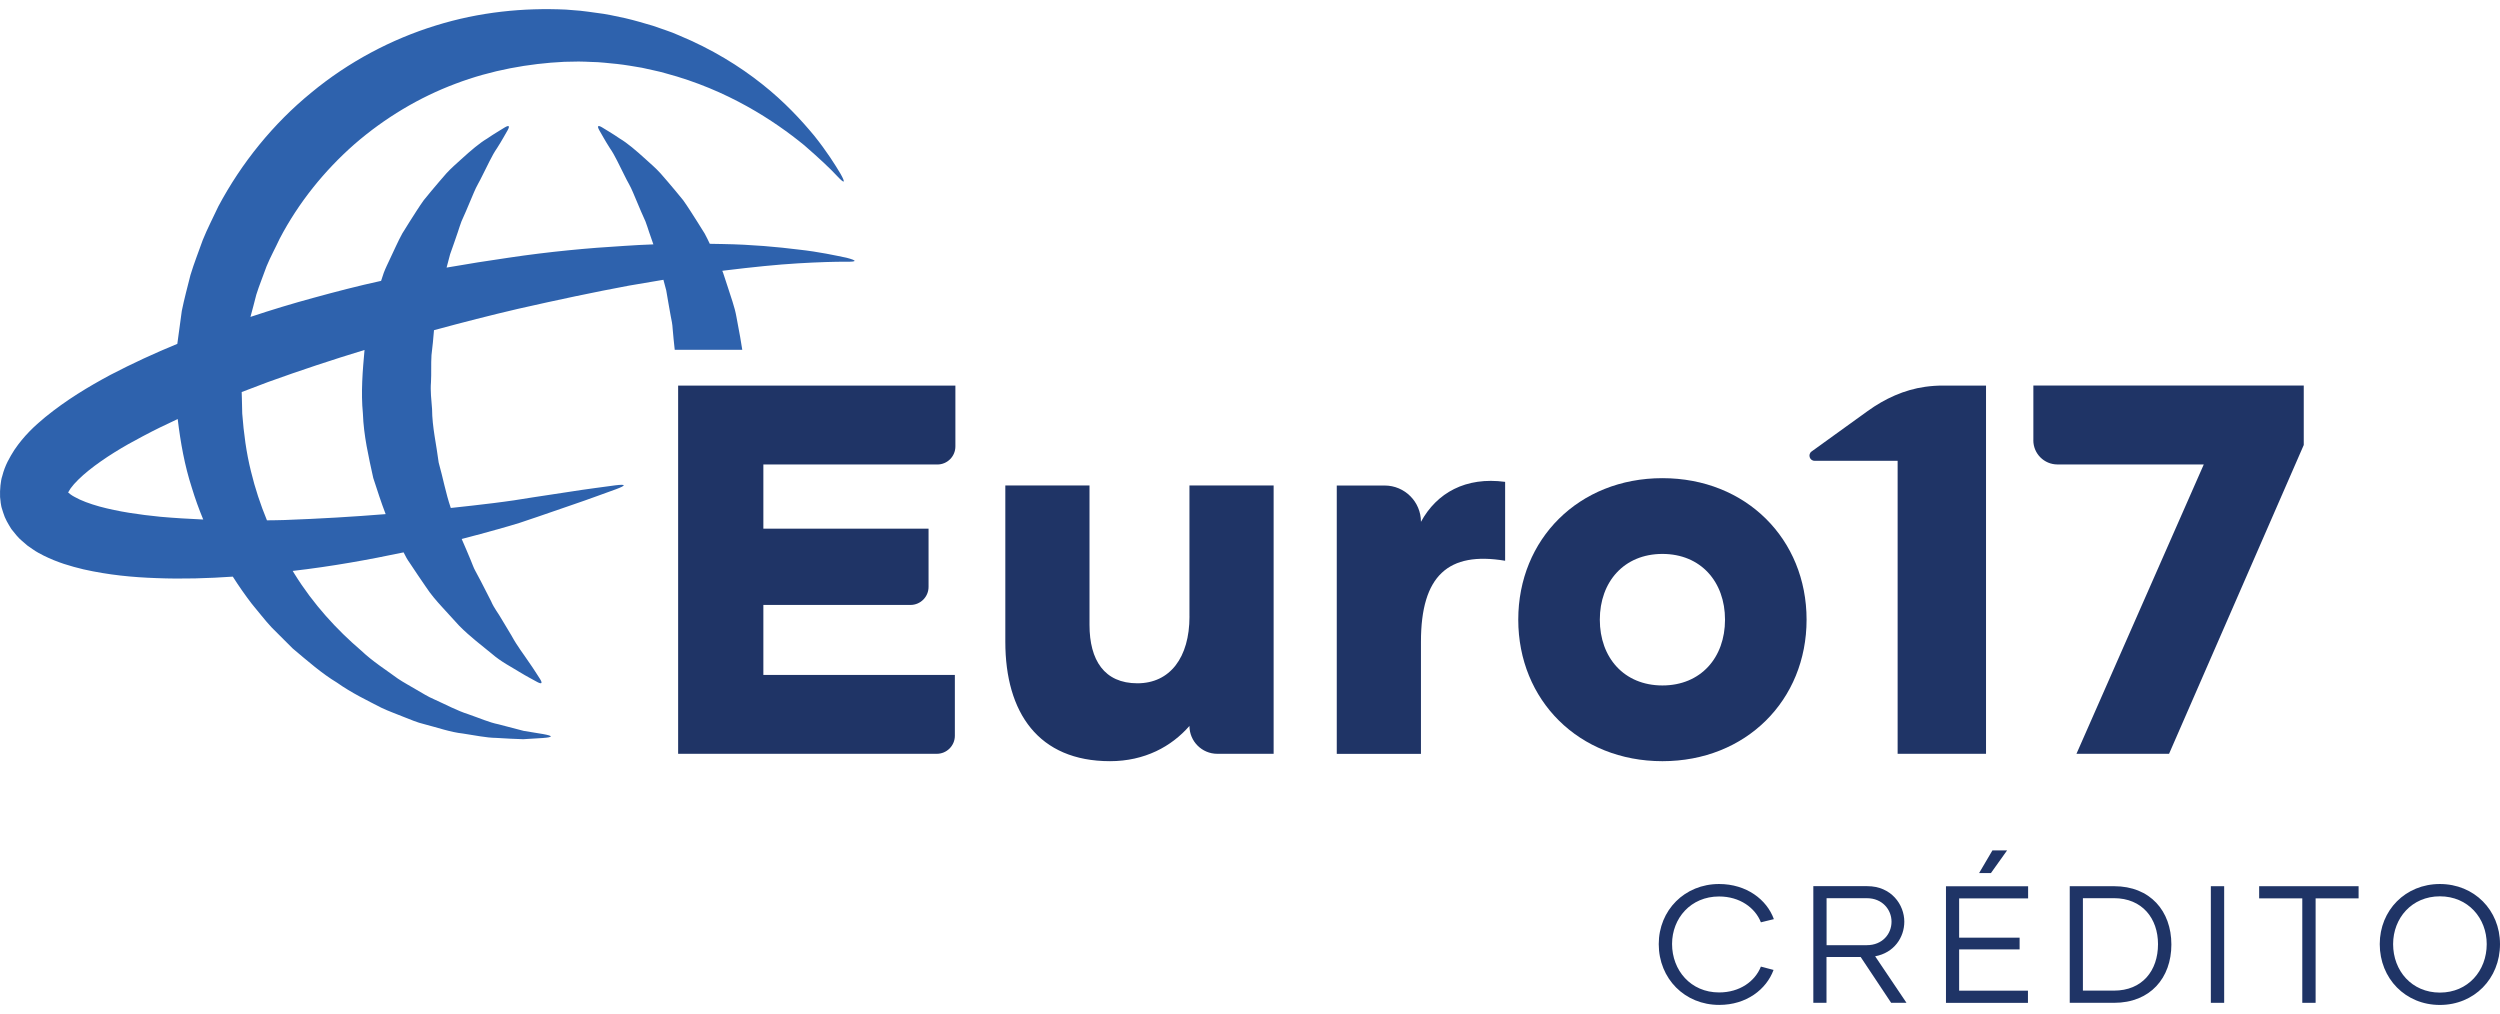 <svg width="249" height="101" viewBox="0 0 249 101" fill="none" xmlns="http://www.w3.org/2000/svg">
<path d="M165.211 94.035C165.211 90.651 167.8 88.047 171.219 88.047C173.958 88.047 175.981 89.608 176.677 91.547L175.385 91.862C174.819 90.42 173.292 89.289 171.219 89.289C168.396 89.289 166.538 91.462 166.538 94.02C166.538 96.643 168.396 98.847 171.219 98.847C173.292 98.847 174.804 97.735 175.385 96.274L176.646 96.605C175.931 98.547 173.942 100.089 171.238 100.089C167.8 100.093 165.211 97.47 165.211 94.035Z" fill="#1F3466"/>
<path d="M185.323 95.316H181.919V99.877H180.607V88.262H185.984C188.373 88.262 189.669 90.104 189.669 91.796C189.669 93.358 188.657 94.9 186.765 95.246L189.884 99.877H188.357L185.323 95.316ZM181.923 94.139H185.938C187.481 94.139 188.396 93.027 188.396 91.8C188.396 90.589 187.465 89.462 185.957 89.462H181.927V94.139H181.923Z" fill="#1F3466"/>
<path d="M195.13 89.48V93.395H201.153V94.557H195.13V98.672H201.984V99.884H193.819V88.269H202V89.48H195.13ZM198.296 86.957H197.119L198.446 84.699H199.907L198.296 86.957Z" fill="#1F3466"/>
<path d="M216.269 94.073C216.269 97.408 214.161 99.881 210.561 99.881H206.146V88.266H210.561C214.158 88.266 216.269 90.735 216.269 94.073ZM214.938 94.039C214.938 91.485 213.377 89.458 210.542 89.458H207.458V98.666H210.542C213.377 98.669 214.938 96.677 214.938 94.039Z" fill="#1F3466"/>
<path d="M221.527 88.266H220.2V99.881H221.527V88.266Z" fill="#1F3466"/>
<path d="M234.916 89.477H230.635V99.881H229.308V89.477H225.012V88.266H234.916V89.477Z" fill="#1F3466"/>
<path d="M237.023 94.035C237.023 90.651 239.592 88.047 243.011 88.047C246.431 88.047 249 90.651 249 94.035C249 97.47 246.431 100.093 243.011 100.093C239.592 100.093 237.023 97.47 237.023 94.035ZM247.677 94.035C247.677 91.447 245.819 89.274 243.015 89.274C240.211 89.274 238.354 91.447 238.354 94.035C238.354 96.689 240.211 98.862 243.015 98.862C245.815 98.862 247.677 96.689 247.677 94.035Z" fill="#1F3466"/>
<path d="M67.542 75.079H93.304C94.296 75.079 95.104 74.272 95.104 73.279V67.222H76.031V60.252H90.684C91.681 60.252 92.484 59.445 92.484 58.453V52.656H76.031V46.264H93.358C94.35 46.264 95.157 45.46 95.157 44.464V38.406H67.542V75.079Z" fill="#1F3466"/>
<path d="M118.473 61.402C118.473 65.49 116.534 68.056 113.284 68.056C109.984 68.056 108.515 65.748 108.515 62.24V48.355H100.13V63.917C100.13 70.99 103.43 75.813 110.557 75.813C114.015 75.813 116.688 74.348 118.469 72.302C118.469 73.836 119.711 75.079 121.246 75.079H126.854V48.355H118.469V61.402H118.473Z" fill="#1F3466"/>
<path d="M141.527 51.974C141.527 49.978 139.908 48.358 137.911 48.358H133.142V75.082H141.527V63.92C141.527 57.32 144.254 54.908 149.911 55.851V47.993C145.981 47.466 143.1 49.089 141.527 51.974Z" fill="#1F3466"/>
<path d="M165.577 47.625C157.246 47.625 151.219 53.702 151.219 61.717C151.219 69.737 157.246 75.814 165.577 75.814C173.908 75.814 179.935 69.737 179.935 61.717C179.935 53.702 173.912 47.625 165.577 47.625ZM165.577 68.271C161.754 68.271 159.342 65.494 159.342 61.721C159.342 57.948 161.754 55.171 165.577 55.171C169.4 55.171 171.812 57.948 171.812 61.721C171.812 65.494 169.404 68.271 165.577 68.271Z" fill="#1F3466"/>
<path d="M191.746 38.526C189.669 38.814 187.723 39.71 186.023 40.937L180.434 44.968C180.034 45.257 180.238 45.895 180.734 45.895H189.004V75.08H197.808V38.403H193.581C192.961 38.399 192.35 38.441 191.746 38.526Z" fill="#1F3466"/>
<path d="M202.519 43.852C202.519 45.183 203.596 46.26 204.927 46.26H219.496L206.815 75.079H216.038L229.454 44.322V38.402H202.523V43.852H202.519Z" fill="#1F3466"/>
<path d="M73.35 31.567C73.173 30.537 72.784 29.564 72.488 28.594C72.33 28.114 72.173 27.637 72.019 27.167C71.996 27.102 71.965 27.041 71.938 26.975C71.996 26.967 72.061 26.956 72.119 26.948C74.95 26.602 77.43 26.348 79.484 26.229C81.538 26.106 83.157 26.064 84.269 26.067C85.38 26.087 85.396 25.952 84.315 25.671C83.223 25.448 81.611 25.083 79.53 24.856C77.453 24.598 74.911 24.356 71.992 24.306C71.573 24.294 71.13 24.291 70.696 24.283C70.53 23.937 70.365 23.587 70.184 23.26C69.692 22.475 69.226 21.714 68.753 20.994C68.511 20.637 68.296 20.279 68.046 19.944C67.78 19.625 67.522 19.31 67.269 18.998C66.753 18.39 66.269 17.806 65.792 17.271C65.311 16.737 64.765 16.275 64.288 15.841C63.326 14.967 62.488 14.252 61.726 13.798C60.996 13.294 60.373 12.944 59.969 12.687C59.553 12.44 59.453 12.537 59.684 12.963C59.93 13.375 60.261 14.006 60.742 14.752C61.261 15.491 61.684 16.479 62.219 17.514C62.469 18.048 62.799 18.548 63.046 19.163C63.299 19.767 63.569 20.402 63.849 21.064C63.992 21.387 64.138 21.717 64.288 22.052C64.426 22.394 64.526 22.76 64.653 23.121C64.784 23.521 64.934 23.933 65.076 24.34C64.134 24.375 63.172 24.421 62.184 24.491C58.592 24.702 54.726 25.06 50.638 25.671C48.638 25.96 46.58 26.283 44.48 26.652C44.596 26.21 44.715 25.756 44.83 25.325C45.092 24.575 45.361 23.844 45.599 23.121C45.722 22.764 45.826 22.394 45.961 22.052C46.111 21.717 46.257 21.387 46.399 21.064C46.68 20.402 46.946 19.767 47.203 19.163C47.453 18.548 47.78 18.052 48.03 17.514C48.569 16.479 48.988 15.491 49.507 14.752C49.988 14.006 50.319 13.375 50.565 12.963C50.795 12.54 50.699 12.444 50.28 12.687C49.876 12.944 49.257 13.294 48.523 13.798C47.761 14.252 46.922 14.967 45.961 15.841C45.488 16.275 44.942 16.737 44.457 17.271C43.98 17.806 43.499 18.39 42.98 18.998C42.726 19.306 42.465 19.621 42.203 19.944C41.953 20.275 41.738 20.637 41.495 20.994C41.022 21.714 40.557 22.475 40.065 23.26C39.622 24.067 39.253 24.937 38.83 25.814C38.626 26.256 38.403 26.698 38.226 27.164C38.138 27.433 38.045 27.706 37.957 27.975C37.934 27.979 37.907 27.987 37.884 27.991C35.684 28.471 33.465 29.048 31.222 29.664C29.138 30.229 27.042 30.864 24.945 31.564C25.138 30.833 25.345 30.094 25.526 29.356C25.826 28.394 26.218 27.464 26.553 26.514C26.938 25.579 27.43 24.694 27.853 23.779C29.726 20.194 32.311 16.991 35.311 14.356C38.33 11.737 41.769 9.69 45.357 8.344C48.93 6.983 52.699 6.325 56.199 6.156C56.68 6.148 57.161 6.137 57.638 6.129C58.103 6.125 58.492 6.16 58.922 6.171C59.749 6.175 60.615 6.298 61.461 6.371C62.303 6.463 63.126 6.613 63.938 6.748C64.734 6.94 65.538 7.075 66.299 7.302C72.469 8.944 77.123 12.029 80.103 14.467C81.561 15.733 82.692 16.787 83.403 17.56C84.126 18.329 84.238 18.248 83.723 17.321C83.18 16.41 82.346 15.075 81.088 13.506C79.807 11.963 78.134 10.137 75.9 8.371C73.673 6.602 70.896 4.875 67.596 3.51C66.784 3.137 65.903 2.89 65.03 2.567C64.138 2.31 63.226 2.029 62.284 1.813C61.334 1.61 60.388 1.39 59.342 1.271C58.838 1.206 58.292 1.117 57.803 1.071C57.33 1.033 56.853 0.994 56.373 0.956C52.165 0.76 47.773 1.179 43.38 2.548C39.007 3.898 34.715 6.152 30.988 9.24C27.238 12.302 24.069 16.198 21.749 20.552C21.23 21.671 20.653 22.764 20.195 23.906C19.784 25.067 19.326 26.214 18.972 27.387C18.672 28.583 18.353 29.752 18.107 30.967C17.957 32.064 17.807 33.156 17.661 34.248C15.422 35.167 13.199 36.191 10.999 37.337C8.795 38.521 6.615 39.829 4.499 41.552C3.442 42.425 2.391 43.398 1.438 44.802C0.972 45.544 0.499 46.321 0.222 47.425C0.072 47.841 -0.028 48.791 0.007 49.51L0.057 49.944L0.068 50.052C0.018 49.76 0.138 50.506 0.141 50.475L0.172 50.591L0.315 51.048C0.499 51.679 0.815 52.175 1.13 52.691C1.457 53.102 1.826 53.583 2.184 53.867L2.734 54.341C2.915 54.475 3.091 54.591 3.272 54.714C3.638 54.975 3.988 55.152 4.338 55.333C5.738 56.029 7.042 56.402 8.311 56.706C10.838 57.275 13.23 57.498 15.561 57.579C18.192 57.683 20.73 57.602 23.188 57.433C23.792 58.383 24.43 59.294 25.095 60.16C25.765 60.952 26.376 61.768 27.065 62.502C27.772 63.21 28.472 63.906 29.157 64.591C30.642 65.837 32.038 67.071 33.572 67.995C35.026 69.025 36.572 69.76 37.999 70.498C38.726 70.844 39.472 71.102 40.172 71.391C40.88 71.664 41.549 71.964 42.249 72.125C43.634 72.483 44.88 72.929 46.107 73.06C47.322 73.237 48.399 73.483 49.43 73.495C50.446 73.556 51.338 73.606 52.111 73.625C52.876 73.579 53.53 73.541 54.057 73.506C55.115 73.429 55.123 73.294 54.076 73.11C53.553 73.025 52.911 72.918 52.153 72.794C51.426 72.602 50.588 72.387 49.653 72.141C48.722 71.956 47.726 71.51 46.642 71.137C45.545 70.791 44.438 70.191 43.238 69.652C42.63 69.398 42.057 69.025 41.449 68.679C40.853 68.318 40.219 67.991 39.611 67.579C38.426 66.706 37.13 65.894 35.969 64.794C33.557 62.733 31.211 60.194 29.326 57.148C29.268 57.056 29.211 56.96 29.153 56.864C33.099 56.41 36.792 55.733 40.176 55.021C40.184 55.021 40.192 55.017 40.199 55.017C40.38 55.387 40.572 55.745 40.811 56.071C41.353 56.879 41.869 57.667 42.395 58.418C42.895 59.187 43.48 59.856 44.061 60.491C44.638 61.121 45.196 61.729 45.726 62.314C46.834 63.437 48.007 64.302 48.976 65.106C49.926 65.933 50.949 66.433 51.711 66.914C52.48 67.387 53.119 67.702 53.534 67.941C53.961 68.16 54.049 68.056 53.796 67.641C53.526 67.241 53.165 66.629 52.657 65.918C52.172 65.183 51.519 64.364 50.942 63.298C50.634 62.787 50.307 62.245 49.965 61.671C49.642 61.091 49.199 60.564 48.915 59.887C48.588 59.252 48.249 58.587 47.899 57.902C47.719 57.568 47.538 57.225 47.353 56.879C47.157 56.541 47.042 56.148 46.88 55.783C46.599 55.087 46.288 54.391 45.984 53.683C47.273 53.352 48.511 53.014 49.669 52.687C50.38 52.479 50.992 52.321 51.722 52.087C52.361 51.871 52.976 51.664 53.569 51.464C54.749 51.056 55.838 50.683 56.819 50.344C58.784 49.679 60.311 49.094 61.361 48.725C62.403 48.337 62.373 48.202 61.265 48.341C60.165 48.498 58.538 48.691 56.492 49.017C55.465 49.171 54.33 49.344 53.092 49.533C52.476 49.629 51.834 49.733 51.165 49.837C50.592 49.929 49.83 50.014 49.134 50.11C47.799 50.275 46.38 50.437 44.899 50.594C44.399 49.141 44.122 47.591 43.692 46.071C43.472 44.306 43.045 42.552 43.034 40.744C42.965 39.848 42.853 38.952 42.926 38.056C42.976 37.164 42.919 36.264 42.976 35.379C43.08 34.544 43.157 33.714 43.226 32.887C46.08 32.11 48.88 31.394 51.596 30.76C55.484 29.879 59.211 29.087 62.649 28.448C63.83 28.241 64.965 28.048 66.076 27.867C66.169 28.217 66.261 28.567 66.357 28.925C66.43 29.34 66.499 29.76 66.573 30.183C66.65 30.602 66.722 31.029 66.799 31.456C66.888 31.879 66.976 32.306 66.996 32.744C67.053 33.441 67.126 34.141 67.203 34.84H73.93C73.938 34.783 73.557 32.59 73.35 31.567ZM15.976 51.471C13.892 51.264 11.791 50.964 9.892 50.444C8.957 50.183 8.061 49.856 7.418 49.487C7.13 49.337 6.918 49.167 6.784 49.048C6.838 48.948 6.93 48.798 7.034 48.641C7.411 48.114 8.088 47.456 8.849 46.844C10.392 45.61 12.28 44.464 14.242 43.441C15.368 42.841 16.526 42.279 17.699 41.737C17.98 44.083 18.395 46.387 19.103 48.568C19.434 49.656 19.815 50.714 20.242 51.744C18.822 51.679 17.399 51.598 15.976 51.471ZM28.338 51.794C27.761 51.814 27.172 51.818 26.588 51.825C25.945 50.264 25.403 48.633 24.995 46.941C24.53 45.079 24.276 43.144 24.126 41.187L24.092 39.706L24.072 39.048C24.945 38.71 25.819 38.375 26.692 38.052C29.903 36.891 33.126 35.825 36.307 34.856C36.119 36.933 35.938 39.068 36.145 41.191C36.219 43.379 36.719 45.517 37.176 47.606C37.576 48.829 37.961 50.041 38.411 51.206C35.245 51.464 31.876 51.664 28.338 51.794Z" fill="#2E62AD"/>
</svg>
